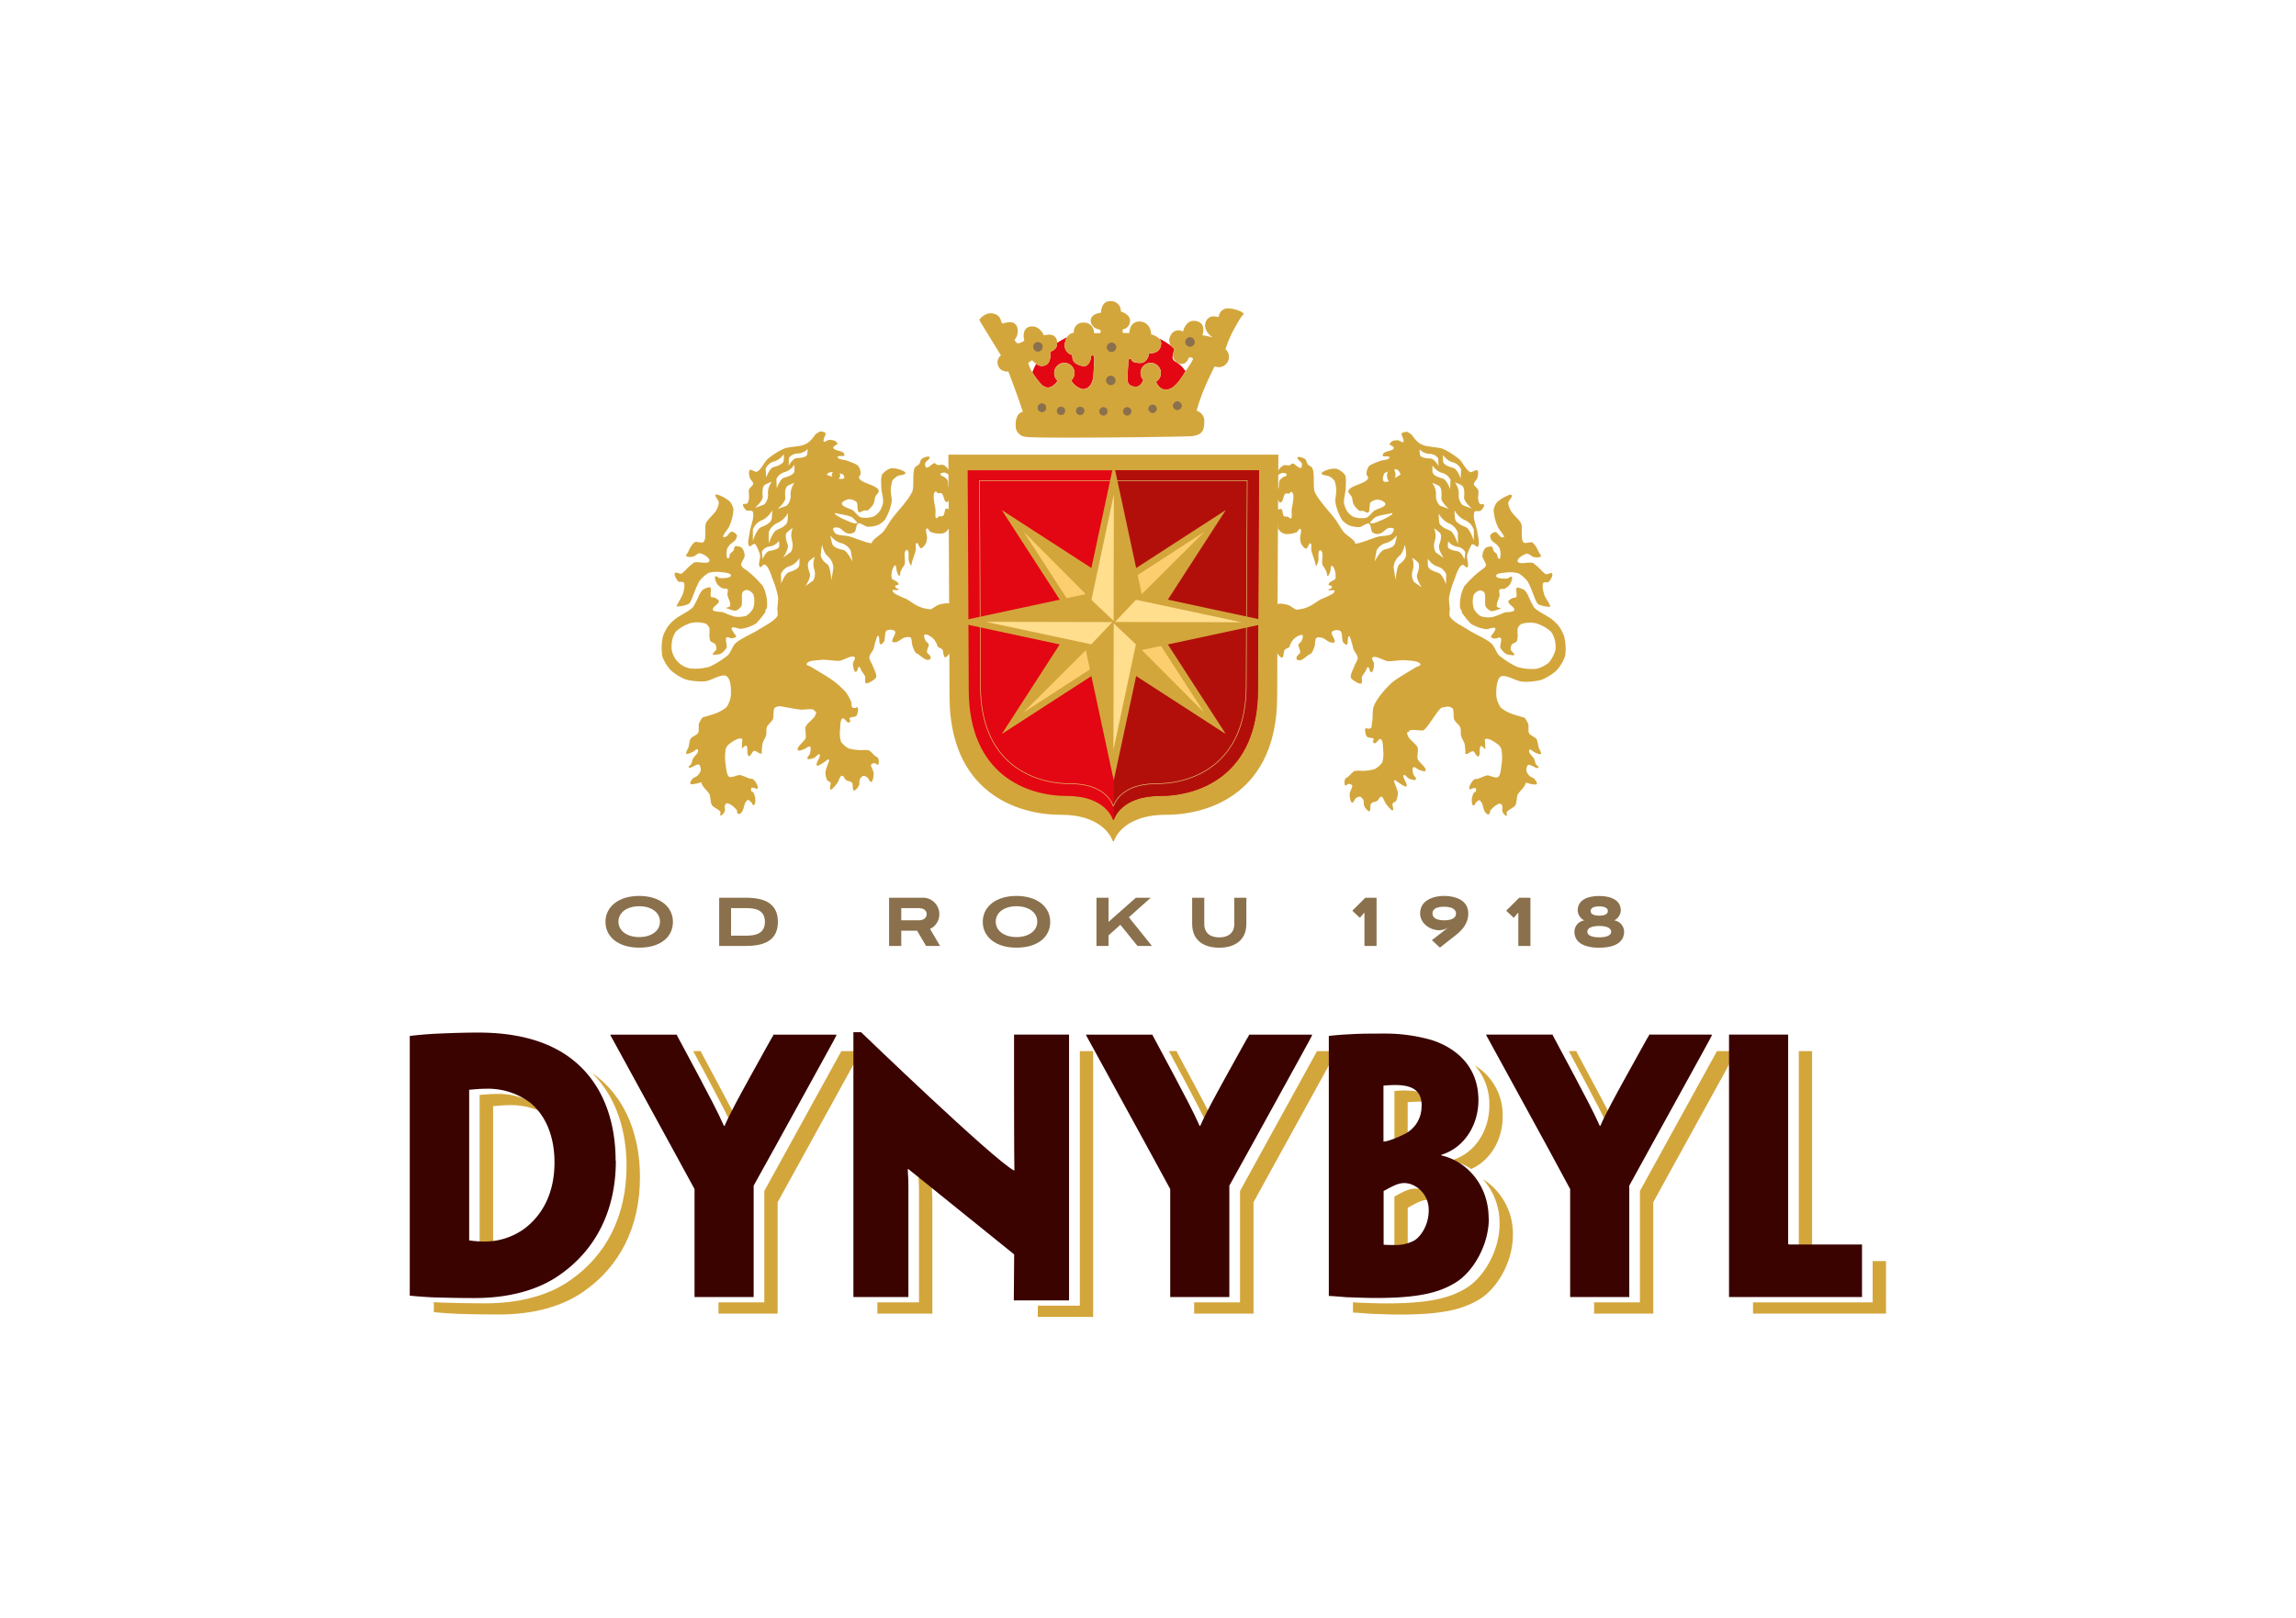 <svg id="Vrstva_1" data-name="Vrstva 1" xmlns="http://www.w3.org/2000/svg" viewBox="0 0 595.28 419.53"><defs><style>.cls-1,.cls-4{fill:#d3a63c;}.cls-2{fill:#3a0300;}.cls-3{fill:#8a704c;}.cls-11,.cls-4,.cls-5,.cls-6,.cls-9{fill-rule:evenodd;}.cls-5,.cls-8{fill:#e30613;}.cls-6{fill:#b20f0b;}.cls-10,.cls-7{fill:none;stroke-miterlimit:10;}.cls-7{stroke:#e5c270;stroke-width:0.16px;}.cls-9{fill:#fdce6e;}.cls-10{stroke:#8a704c;stroke-width:0.17px;}.cls-11{fill:#ffde8e;}</style></defs><title>loga</title><path class="cls-1" d="M124.56,323a25.86,25.86,0,0,0,3.29.23v-36.4c1.08-.08,2.65-.26,4.23-.26a18.81,18.81,0,0,1,10,2.61,15.3,15.3,0,0,0-1.74-1.77,18.15,18.15,0,0,0-11.76-3.74c-1.58,0-3.16.17-4.23.25v38.91c0,.17.09.17.16.17"/><path class="cls-1" d="M153.56,278.28c6.61,6.59,8.88,15.68,8.88,24v.08c0,13-5.3,23.21-14.67,29.67-5.71,4-13.35,5.93-22,5.93-4.15,0-8.13-.1-10.78-.18-.74,0-1.62-.09-2.51-.14v2.61c1.73.18,4.22.36,6,.43,2.66.09,6.63.18,10.77.18,8.63,0,16.25-1.91,22-5.92,9.37-6.46,14.67-16.66,14.67-29.67v-.09c0-9.63-3-20.3-12.33-26.91"/><path class="cls-1" d="M179.73,272.56c1,1.82,2.37,4.42,4.09,7.65,2.49,4.72,5.06,9.52,6.64,13.09h.16c.28-.62.61-1.3.93-2-1.31-2.59-2.79-5.4-4.28-8.2-3.05-5.76-5.13-9.6-5.55-10.38v-.18Z"/><path class="cls-1" d="M218.13,272.56c-1.74,3.19-5.58,10.15-14.25,25.88l-5.72,10.39v28.88H186.28v2.91h15.34V311.73l5.72-10.38c13.25-24.07,15.25-27.65,15.66-28.53v-.26Z"/><path class="cls-1" d="M265.7,326.77v-.12l-27.43-22.12h-.15c.15,3.59.15,2.65.15,4.83v28.35h-10.8v2.91h14.26V312.26c0-2.18,0-1.24-.16-4.82h.16Z"/><polygon class="cls-1" points="279.97 272.56 279.97 298.44 279.97 338.57 269.08 338.57 269.06 341.48 283.42 341.48 283.42 301.35 283.42 272.74 283.42 272.56 279.97 272.56"/><path class="cls-1" d="M303.06,272.56l4.1,7.65c2.48,4.72,5.06,9.52,6.62,13.09H314c.27-.62.61-1.3.93-2-1.31-2.59-2.79-5.4-4.28-8.2-3.06-5.76-5.13-9.6-5.55-10.38v-.18Z"/><path class="cls-1" d="M341.46,272.56c-1.74,3.19-5.58,10.15-14.25,25.88l-5.71,10.39v28.88H309.61v2.91H325V311.73l5.71-10.38c13.26-24.07,15.25-27.65,15.67-28.53v-.26Z"/><path class="cls-1" d="M386.14,286.7c0,6.09-3.4,12.2-9.61,14.12V301a14.42,14.42,0,0,1,4.91,2.13c5.27-2.38,8.15-7.94,8.15-13.53a15,15,0,0,0-7.21-13.33,15.1,15.1,0,0,1,3.76,10.43"/><path class="cls-1" d="M364.43,282.75c-.75,0-2.16.08-2.9.16v14.46a11.09,11.09,0,0,0,3.44-1V285.82c.75-.09,2.16-.16,2.91-.16A13.66,13.66,0,0,1,371,286c-.84-2.47-3.24-3.23-6.61-3.23"/><path class="cls-1" d="M384.42,305.72a16.94,16.94,0,0,1,4.37,11.59v.09c0,6.81-4,13.67-8.44,16.47s-10,4.1-20.89,4.1c-2.58,0-4.23-.09-7-.18-.38,0-1-.05-1.68-.11v2.67c2.24.09,4.22.34,5.13.34,2.74.09,4.4.18,7,.18,10.94,0,16.41-1.3,20.88-4.1s8.45-9.66,8.45-16.47v-.08a16.63,16.63,0,0,0-7.82-14.5"/><path class="cls-1" d="M364.51,324.27l.47,0V313.18c2.77-1.52,4.38-2.52,6.79-1.86.15,0,.28.1.42.15a6.65,6.65,0,0,0-3.87-3.05c-2.4-.66-4,.34-6.8,1.86V324c0,.08,0,.17.09.17a28.62,28.62,0,0,0,2.9.09"/><path class="cls-1" d="M406.75,272.56c1,1.82,2.37,4.42,4.09,7.65,2.48,4.72,5.06,9.52,6.63,13.09h.16c.28-.62.62-1.3.94-2-1.32-2.59-2.8-5.4-4.28-8.2-3.06-5.76-5.14-9.6-5.55-10.38v-.18Z"/><path class="cls-1" d="M445.15,272.56c-1.74,3.19-5.58,10.15-14.25,25.88l-5.72,10.39v28.88H413.3v2.91h15.34V311.73l5.71-10.38c13.27-24.07,15.25-27.65,15.66-28.53v-.26Z"/><path class="cls-1" d="M466.37,298.45v25.21c0,.35,0,.43.33.43h3.12V272.56h-3.45Z"/><polygon class="cls-1" points="488.63 327 486.16 327 485.52 327 485.52 337.71 469.77 337.71 454.5 337.71 454.5 340.17 454.5 340.62 473.22 340.62 488.98 340.62 488.98 327 488.63 327"/><path class="cls-2" d="M159.67,301c0,13-5.3,23.2-14.66,29.66-5.72,4-13.35,5.93-22,5.93-4.14,0-8.12-.1-10.77-.18-1.74-.08-4.23-.26-6-.44V268.62c1.66-.17,3.73-.44,7.54-.61,4-.17,7.13-.26,10.2-.26,9.86,0,17.07,2.1,22.46,5.58,10,6.55,13.17,17.63,13.17,27.57Zm-15.91.34c0-6.19-2-11.78-6.13-15.27a18.16,18.16,0,0,0-11.77-3.75c-1.57,0-3.15.18-4.22.26V321.5c0,.16.08.16.16.16a27.12,27.12,0,0,0,3.81.27,17.43,17.43,0,0,0,10.44-3.4c4.48-3.41,7.71-9,7.71-17.1Z"/><path class="cls-2" d="M195.4,307.44v28.89H180.07v-28l-6.14-11.26c-13.09-24-15.16-27.65-15.66-28.61v-.17h17.24v.17c.41.78,2.49,4.62,5.56,10.38,2.48,4.71,5.05,9.52,6.62,13.09h.17c1.57-3.57,4-7.94,6.63-12.73,3.4-6.12,5.64-10.21,6-10.74v-.17h16.33v.25c-.42.88-2.41,4.46-15.67,28.53Z"/><path class="cls-2" d="M277.21,337.2H262.85l.09-11.93-27.42-22.12h-.17c.17,3.58.17,2.65.17,4.82v28.36H221.26V267.66h2s34.11,32.88,39.62,35.85H263c-.09-4.45-.09-23.58-.09-23.58V268.27h14.26V337.2Z"/><path class="cls-2" d="M318.73,307.44v28.89H303.4v-28l-6.13-11.26c-13.1-24-15.18-27.65-15.67-28.61v-.17h17.24v.17c.41.78,2.49,4.62,5.55,10.38,2.49,4.71,5.06,9.52,6.63,13.09h.17c1.57-3.57,4-7.94,6.63-12.73,3.4-6.12,5.63-10.21,6-10.74v-.17h16.32v.25c-.41.88-2.4,4.46-15.66,28.53Z"/><path class="cls-2" d="M386,316c0,6.8-4,13.67-8.45,16.47s-9.95,4.1-20.89,4.1c-2.57,0-4.23-.1-7-.18-.91,0-2.9-.26-5.14-.34V268.63c1.41-.18,3.48-.36,5.64-.45,2.4-.17,6.13-.17,9.2-.17a43.57,43.57,0,0,1,11.77,1.66c3.89,1.22,12.18,5.06,12.18,15.64,0,6.1-3.4,12.22-9.61,14.13v.17c6.37,1.4,12.26,7.5,12.26,16.32Zm-17.4-29.22c0-4.28-2.74-5.43-7-5.43-.75,0-2.16.08-2.91.17V296c.92.08,3.74-1.06,5.37-1.89a7.92,7.92,0,0,0,4.5-7.21Zm1.82,27a7,7,0,0,0-4.89-6.8c-2.41-.66-4,.35-6.8,1.86v13.74c0,.08,0,.18.09.18.75.07,1.9.07,2.9.07a10.1,10.1,0,0,0,4.64-1c2-.95,4.06-4.26,4.06-7.92Z"/><path class="cls-2" d="M422.42,307.44v28.89H407.09v-28L401,297.06c-13.09-24-15.16-27.65-15.66-28.61v-.17h17.24v.17c.41.78,2.48,4.62,5.54,10.38,2.49,4.71,5.06,9.52,6.64,13.09h.16c1.58-3.57,4-7.94,6.63-12.73,3.4-6.12,5.64-10.21,6-10.74v-.17H443.8v.25c-.41.88-2.4,4.46-15.67,28.53Z"/><path class="cls-2" d="M448.28,297.06V268.27h15.33v54c0,.35,0,.43.33.43h18.82v13.62H448.28V297.06Z"/><path class="cls-3" d="M165.71,245.73c-5.4,0-8.73-2.8-8.73-6.69s3.36-6.72,8.73-6.72,8.76,2.82,8.76,6.72-3.18,6.69-8.76,6.69m0-10.74c-3.14,0-5.37,1.61-5.37,4s2.26,4,5.37,4,5.4-1.57,5.4-4-2.26-4-5.4-4"/><path class="cls-3" d="M186.46,245.28V232.79h7c4.59,0,8.22,1.36,8.22,6.25s-3.63,6.24-8.22,6.24Zm7-2.66c2,0,4.86-.29,4.86-3.58s-2.84-3.56-4.86-3.56h-3.92v7.14Z"/><path class="cls-3" d="M240.09,245.28l-2.32-3.95h-4.1v3.95h-3.16V232.79h8.4a4.27,4.27,0,0,1,4.63,4.25,4.2,4.2,0,0,1-2.41,3.83l2.59,4.41Zm-6.42-9.8v3.16h4.43c1.8,0,2.15-1,2.15-1.6s-.35-1.56-2.15-1.56Z"/><path class="cls-3" d="M263.53,245.73c-5.4,0-8.73-2.8-8.73-6.69s3.36-6.72,8.73-6.72,8.76,2.82,8.76,6.72-3.18,6.69-8.76,6.69m0-10.74c-3.13,0-5.37,1.61-5.37,4s2.26,4,5.37,4,5.4-1.57,5.4-4-2.26-4-5.4-4"/><polygon class="cls-3" points="292.68 237.85 298.66 245.29 294.92 245.29 290.48 239.8 287.41 242.54 287.41 245.29 284.28 245.29 284.28 232.79 287.41 232.79 287.41 239.04 294.49 232.79 298.34 232.79 292.68 237.85"/><path class="cls-3" d="M320,232.79h3.14v6.77c0,4.28-3.05,6.18-7.05,6.18s-7-1.9-7-6.18v-6.77h3.14v6.77c0,2.65,1.9,3.51,3.88,3.51s3.91-.86,3.91-3.51Z"/><polygon class="cls-3" points="353.76 245.28 353.76 236.62 352.57 237.99 350.62 236.15 353.98 232.79 356.9 232.79 356.9 245.28 353.76 245.28"/><path class="cls-3" d="M375.52,240.47a4.39,4.39,0,0,1-2.39.74c-2.33,0-4.93-1.75-4.93-4.35,0-3.66,3.87-4.54,6.2-4.54,2.17,0,6.27.67,6.27,4.57,0,2.57-1.63,4.34-3.24,5.6l-4.1,3.22-2.09-1.92Zm-1.1-1.83c1.1,0,3.07-.22,3.07-1.75s-2-1.77-3.09-1.77-3,.2-3,1.74,1.92,1.78,3,1.78"/><polygon class="cls-3" points="393.65 245.28 393.65 236.62 392.46 237.99 390.51 236.15 393.88 232.79 396.79 232.79 396.79 245.28 393.65 245.28"/><path class="cls-3" d="M421.08,241.52c0,3.23-3.07,4.22-6.45,4.22s-6.43-1-6.43-4.22a3,3,0,0,1,2.57-2.86,3,3,0,0,1-1.72-2.55c0-2.81,2.64-3.77,5.58-3.77s5.59,1,5.59,3.77a3,3,0,0,1-1.72,2.55,3,3,0,0,1,2.58,2.86m-6.45-1.41c-1.93,0-3.08.54-3.08,1.48s1.15,1.46,3.08,1.46,3.09-.51,3.09-1.46-1.17-1.48-3.09-1.48m0-5.08c-1.17,0-2.22.29-2.22,1.19s1,1.21,2.22,1.21,2.23-.32,2.23-1.21-1.09-1.19-2.23-1.19"/><path class="cls-4" d="M331.44,117.89s-.31,53.24-.31,62.65c0,24.78-17.27,30.74-28.87,30.74s-13.49,6.9-13.49,6.9h-.24s-1.88-6.9-13.49-6.9-28.86-6-28.86-30.74c0-9.41-.3-62.65-.3-62.65Z"/><path class="cls-5" d="M326.43,121.94s-.28,48.37-.28,56.82c0,22.28-15.23,27.64-25.48,27.64s-11.91,6.21-11.91,6.21h-.21s-1.66-6.21-11.91-6.21-25.48-5.36-25.48-27.64c0-8.45-.28-56.82-.28-56.82Z"/><path class="cls-6" d="M326.43,121.94s-.28,48.37-.28,56.82c0,22.28-15.23,27.64-25.48,27.64s-11.91,6.21-11.91,6.21l.2-90.67Z"/><path class="cls-7" d="M323.36,124.61s-.26,45.46-.26,53.23c0,20.46-14,25.39-23.41,25.39s-10.94,5.69-10.94,5.69h-.19s-1.53-5.69-10.95-5.69-23.41-4.93-23.41-25.39c0-7.77-.25-53.23-.25-53.23Z"/><path class="cls-8" d="M301,89.52v.07c-.49,2.34-3.08,2-3.08,2s-.25,2.6-2.43,2.54-2.08-.82-2.08-.82c-.41-.52-.83-.35-.87.65s-.24,3.11-.19,4.53,1.12,1.82,2.31,1.76c1,0,1.62-1.35,1.77-1.71a2.6,2.6,0,0,1-.72-1.8,2.64,2.64,0,1,1,4,2.26c.27.62,1.22,2.35,3,2,2.2-.36,3.79-3.41,4.67-4.73a8,8,0,0,0-2.49-2.42c-1.35-.64-.8-1.73-.61-2.6a4.36,4.36,0,0,1,.23-.8,3.16,3.16,0,0,1-.77-.68,21.1,21.1,0,0,0-3.21-2,1.87,1.87,0,0,1,.48,1.71"/><path class="cls-8" d="M273.92,89.92a2.34,2.34,0,0,1-1.66,1.24s.43,2.63-1,3.42a2.2,2.2,0,0,1-2.6-.25,13.8,13.8,0,0,0-1,2.22,19,19,0,0,0,2.12,2.88c2.22,2.49,4.09-.17,4.43-.71a2.59,2.59,0,0,1-.89-2,2.63,2.63,0,1,1,4.41,1.94,5.08,5.08,0,0,0,2.7,2.19c1.59.29,2.9-1.09,3.05-3.53s.27-4.12.21-4.72-.82-.6-.84-.09-.41,2.85-2.34,2.38-2.4-1.34-2.47-2.09l-.06-.77A2.51,2.51,0,0,1,276.11,89v0a3.75,3.75,0,0,1,.57-1.56,22.76,22.76,0,0,0-2.62,1.47,2.34,2.34,0,0,1-.14,1"/><path class="cls-1" d="M318.75,80a2.33,2.33,0,0,0-2.76,2.2l-.84-.11A2.16,2.16,0,0,0,312.49,84c-.39,2,1.93,3.5,1.93,3.5l-.75-.2c-.76-.18-1.93-.37-1.93-.37s1.18-3.09-1.58-3.67S306.72,86,306.72,86A2.21,2.21,0,0,0,303.5,87a2.38,2.38,0,0,0,.22,2.8,3.16,3.16,0,0,0,.77.68,4.36,4.36,0,0,0-.23.8,2.33,2.33,0,0,0,1.14,2.84,1.86,1.86,0,0,0,1.88,0,1.88,1.88,0,0,0,.26-.22,3.57,3.57,0,0,0,.67-1.09c.18-.33,1.27,0,1.09.36a16,16,0,0,1-1.12,1.87c-.06.09-.11.18-.18.27s-.18.29-.29.43c-.87,1.32-2.82,4.89-5,5.25-1.82.3-2.76-1.43-3-2a2.63,2.63,0,1,0-4-2.26,2.58,2.58,0,0,0,.72,1.8c-.15.36-.77,1.66-1.77,1.71-1.19.06-2.27-.32-2.31-1.75s.17-3.53.2-4.54.45-1.16.86-.65c0,0-.11.75,2.08.82s2.43-2.55,2.43-2.55,2.59.33,3.08-2v-.06a1.87,1.87,0,0,0-.48-1.71,4.16,4.16,0,0,0-2.06-1.07s.08-2.94-2.69-3.35a2.47,2.47,0,0,0-2.81,2,5.38,5.38,0,0,0-.21,1l-1.68-.06,0-.91a2.56,2.56,0,0,0,.65-.18,2.19,2.19,0,0,0,1.24-1.8c.3-1.92-2.37-2.66-2.37-2.66a2.52,2.52,0,0,0-2.54-2.68c-2.68-.16-2.59,3-2.59,3s-2.7.17-2.67,2.11a2.37,2.37,0,0,0,1.68,2.09,5.63,5.63,0,0,0,.86.25l0,.85-1.68,0a2.92,2.92,0,0,0-.17-1A2.47,2.47,0,0,0,281,83.66a2.37,2.37,0,0,0-2.59,2.62,2.52,2.52,0,0,0-1.77,1.14A4,4,0,0,0,276.1,89v0A2.53,2.53,0,0,0,278,92.08l.07.76c.06.75.54,1.61,2.46,2.08s2.32-1.87,2.34-2.38.77-.48.83.1-.06,2.28-.2,4.72-1.46,3.82-3.05,3.53a5.19,5.19,0,0,1-2.71-2.19,2.63,2.63,0,1,0-4.4-1.94,2.55,2.55,0,0,0,.9,2c-.35.54-2.22,3.2-4.44.7a18.46,18.46,0,0,1-2.12-2.87c-.06-.12-.13-.22-.19-.32a8.07,8.07,0,0,1-.9-2.2l1-.64.57.54c.1.07.21.18.35.29l.15.11a2.25,2.25,0,0,0,2.6.26c1.45-.79,1-3.43,1-3.43a2.35,2.35,0,0,0,1.67-1.24,2.47,2.47,0,0,0,.14-1,3.65,3.65,0,0,0,0-.55c-.53-2.45-3.41-1.43-3.41-1.43s-1.11-2.73-3.56-2.29-1.53,3.66-1.53,3.66a5.16,5.16,0,0,1-1.36.64c-.77.23-1.16-.88-1.16-.88a3.4,3.4,0,0,0,.67-3.26c-.62-1.86-2.74-1.25-3.59-1S260,82,257.72,81.35s-3.83,1.58-3.83,1.58.79,1.38,1.85,3.08l3.78,6.16a2.21,2.21,0,0,0-.74,2.59c.54,1.78,2.65,1.58,2.65,1.58s.7,1.79,1.82,4.84,1.94,5.61,1.94,5.61-1.94.12-1.86,3.58a2.82,2.82,0,0,0,2.71,2.91c3,.47,41.09,0,42.89-.18,3.05-.33,3.24-1.68,3.31-3.86a2.78,2.78,0,0,0-2-2.74,49.82,49.82,0,0,1,2-5.76c1.26-3,2.68-5.74,2.68-5.74a2.67,2.67,0,0,0,2.81-4.46,32.89,32.89,0,0,1,1.44-3.67c.8-1.65,2.66-5,3.18-5.29s-1-1.29-3.57-1.61"/><path class="cls-4" d="M405.55,165.1a10.75,10.75,0,0,0-1.33-2.67,13.16,13.16,0,0,0-1.79-1.79c-1.08-.89-3.74-2.06-4.67-3.11a22.32,22.32,0,0,1-1.57-3.13,6.64,6.64,0,0,0-.89-1.34,4.51,4.51,0,0,0-1.56-.66c-.11,0-.37-.08-.44,0-.46.41.17,2-.23,2.45-.15.18-.68.12-.89.22s-1.06.54-1.12.9c-.09.67,1.8,1.59,1.56,2.22s-2,.46-2.67.67A22.32,22.32,0,0,1,387,160a7,7,0,0,1-3.12-.22,5.14,5.14,0,0,1-1.78-2,6.12,6.12,0,0,1,0-3.57,2.81,2.81,0,0,1,1.55-1.12,1.71,1.71,0,0,1,1.13.45c.59.76,0,3,.44,3.78a2.9,2.9,0,0,0,1.34,1.12c.68.16,2-.5,2.68-.66-.28-.12-.95-.21-1.11-.46s0-.66,0-.88c.08-.52.59-1.48.66-2,.07-.38-.25-1.26,0-1.56s1-.07,1.34-.23a4,4,0,0,0,1.34-1.1c.26-.44.83-1.68.44-2-.23-.18-.81.44-1.11.46-.75.05-2.87.06-2.9-.68s2-.79,2.68-.88a8,8,0,0,1,3.12.22,8.13,8.13,0,0,1,2.45,2.23,25.48,25.48,0,0,1,1.34,3.12c.31.68.75,2.2,1.34,2.67a7.33,7.33,0,0,0,2.89.66c.06,0,.2.06.22,0s-.15-.5-.22-.66c-.28-.64-1.13-1.78-1.33-2.45s-.71-2.51-.23-3.12c.22-.27,1.08,0,1.34-.22.47-.39,1.27-1.76.89-2.23-.24-.31-1.18.33-1.56.22s-.84-.66-1.11-.89a14.53,14.53,0,0,0-2.23-2c-.92-.41-3.73.53-4-.43-.22-.77,1.66-1.92,2.45-2,.5,0,1.29.81,1.79.89s1.56.17,1.78-.23c.11-.21-.34-.66-.45-.87s-.46-1-.67-1.34a4.09,4.09,0,0,0-1.12-1.35c-.5-.22-1.81.38-2.22,0-.93-.8-.18-3.76-.66-4.9-.43-1-2.18-2.39-2.68-3.34a5.33,5.33,0,0,1-.68-2c0-.54,1.23-1.57.89-2s-1,.1-1.33.22a3.07,3.07,0,0,0-.45.2,9.74,9.74,0,0,0-2,1.35,4.74,4.74,0,0,0-.89,2,12.2,12.2,0,0,0,1.11,4.44c.23.57,1.07,1.48,1.34,2,.07.15.32.52.22.65s-.52,0-.67,0c-.48-.17-1-1.29-1.56-1.34a1.92,1.92,0,0,0-1.34.9,2.19,2.19,0,0,0,.45,1.34,12.43,12.43,0,0,0,1.11.9,4.35,4.35,0,0,1,.89,1.11,4.88,4.88,0,0,1,.23,1.79c0,.21,0,.78-.23.87s-.37-.12-.44-.21-.12-.68-.22-.89-.73-.64-.89-.9-.19-1-.45-1.11a2.28,2.28,0,0,0-1.79.45,3.52,3.52,0,0,0-.67,2c0,.66,1.05,1.83.89,2.45s-1.51,1.35-2,1.8a27.93,27.93,0,0,0-3.57,3.56,10,10,0,0,0-.89,2.45,10.3,10.3,0,0,0-.22,3.13c0,.24.38.63.44.88s0,.35,0,.45.17.16.23.22a21.5,21.5,0,0,0,2.22,2.68,11.06,11.06,0,0,0,3.79,1.33c.62.08,2.09-.7,2.46-.22.18.23-.31.84-.44,1.12s-.78.81-.68,1.11.83.43,1.12.44,1.08-.43,1.34-.21c.51.43-.26,2,0,2.67a4.32,4.32,0,0,0,1.56,1.56,4.21,4.21,0,0,0,1.12.23c.21,0,.73.15.88,0s0-.18,0-.23c-.12-.33-.8-.77-.88-1.11a2.22,2.22,0,0,1,.21-1.34c.22-.35,1.13-.55,1.35-.89a5.3,5.3,0,0,0,.22-1.79,6.78,6.78,0,0,1,0-1.56,2.56,2.56,0,0,1,.9-1.11,7.53,7.53,0,0,1,3.78-.22,10.4,10.4,0,0,1,4,2.24,6.21,6.21,0,0,1,.9,2,7.61,7.61,0,0,1,.21,2.68,8.62,8.62,0,0,1-1.78,3.35,8.39,8.39,0,0,1-3.12,1.55,13.52,13.52,0,0,1-4.9-.45,19.32,19.32,0,0,1-3.79-2.23,8,8,0,0,1-1.12-.88c-.57-.65-1.18-2.31-1.78-2.9-1.25-1.22-4.57-2.61-6-3.56-1.26-.85-4.22-2.22-4.89-3.58-.23-.45,0-1.5,0-2a22.2,22.2,0,0,1-.23-2.68,22.44,22.44,0,0,1,1.34-4.68c.44-1.07,1.11-3.72,2.23-4,.31-.08.83.83,1.11.68.69-.38-.15-2.36,0-3.11a10.82,10.82,0,0,1,.9-2.24c.09-.18.25-.6.44-.66s.5.14.66.21.5.55.68.45c.83-.45.11-2.85,0-3.8s-.87-3-.9-4c0-.34,0-1.1.22-1.34s1.24,0,1.56-.22a3.09,3.09,0,0,0,.9-1.34.33.33,0,0,0,0-.22c-.18-.22-.9,0-1.13-.22a2.46,2.46,0,0,1-.43-1.12c-.11-.6.19-1.86,0-2.44s-1.1-1.09-1.12-1.57.78-1.13.9-1.55.39-1.72,0-2-1.35.58-1.78.45c-1.07-.33-2.07-2.63-2.91-3.35a19.6,19.6,0,0,0-4.23-2.67c-1.16-.45-3.73-.49-4.91-.9a6.22,6.22,0,0,1-1.34-.67,8.32,8.32,0,0,1-1.11-1.11c-.24-.27-.63-.87-.89-1.12s-.84-.5-1.12-.66c-.33.11-1.17.13-1.33.45s.38,1.16.44,1.57c0,.15.13.56,0,.66-.28.2-1-.41-1.34-.45a3.43,3.43,0,0,0-1.56.23c-.24.14-.73.61-.67.89,0,.12.35.14.45.21s.7.46.66.67c-.11.74-2.17.77-2.66,1.35-.13.14-.32.51-.23.67.21.32,1.21,0,1.56.22.07,0,.24.14.22.21-.14.65-1.85.67-2.45.9-.28.11-.84.32-1.11.44a6.4,6.4,0,0,0-1.79.9,3.87,3.87,0,0,0-.66,2c0,.32.53.84.44,1.14-.46,1.45-4.77,1.85-5.13,3.33-.11.44.72,1.15.89,1.55s.23,1.38.45,1.8a4.74,4.74,0,0,0,1.57,1.78c.19.09.67,0,.88,0,.36.06,1,.6,1.34.44.6-.33.2-2.17.67-2.67a3.18,3.18,0,0,1,2-.67c.53.06,1.8.58,1.8,1.12,0,.84-2.24,1.27-2.92,1.78-.53.4-1.36,1.57-2,1.78a6.37,6.37,0,0,1-3.35-.22,4.89,4.89,0,0,1-1.56-1.34,6.67,6.67,0,0,1-.9-2.23c-.12-1,.44-2.85.45-3.79s.22-2.79-.21-3.56a4.83,4.83,0,0,0-2.24-1.57,5.51,5.51,0,0,0-2,.22c-.47.14-1.52.48-1.78.91a.23.23,0,0,0,0,.2c.31.44,1.55.42,2,.68a4.77,4.77,0,0,1,1.33,1.11,8.06,8.06,0,0,1,.45,2.68c0,.73-.32,2.19-.22,2.9a13.24,13.24,0,0,0,1.78,4.68,5.77,5.77,0,0,0,1.79,1.33,7.15,7.15,0,0,0,2.68.44c.64-.06,1.85-1.15,2.44-.88s.47,1.81.89,2.22a2.45,2.45,0,0,0,1.12.46,3.23,3.23,0,0,0,1.11-.22c.56-.24,1.42-1.22,2-1.34.33-.07,1.19-.09,1.33.22s-.36,1.12-.66,1.34c-.67.51-2.52.45-3.35.67-1.42.36-4.12,1.55-5.57,1.78-.11,0-.36.08-.45,0s0-.18,0-.23c-.39-.89-2.26-1.92-2.9-2.68s-1.62-2.53-2.22-3.33c-.9-1.22-2.91-3.47-3.79-4.68a13,13,0,0,1-1.56-2.45c-.53-1.48.09-4.88-.67-6.25-.17-.31-.89-.61-1.12-.89s-.37-1.1-.66-1.34-1.72-.87-2-.45,1,1.09,1.1,1.57c.07.27,0,1-.21,1.11-.56.28-1.61-1.15-2.23-1.11-.2,0-.48.39-.68.45-.37.11-1.19-.13-1.55,0a3.39,3.39,0,0,0-1.12.88,2.9,2.9,0,0,0-.44.9c0,.17-.14.57,0,.67s.81-.42,1.11-.44a1.75,1.75,0,0,1,1.12.2.54.54,0,0,1,0,.45c-.14.22-.69.31-.89.45a3.63,3.63,0,0,0-.9.89c-.2.4-.08,1.37-.22,1.78s-.64.8-.67,1.13a3.92,3.92,0,0,0,.89,2.67.54.54,0,0,0,.45,0c.53-.33.58-1.9,1.11-2.24.2-.1.68.08.9,0s.49-.54.67-.43c1.07.58.06,3.68,0,4.9,0,.5.22,1.79-.23,2-.18.09-.48-.37-.67-.45s-.89,0-1.11-.21c-.36-.33-.22-1.62-.67-1.8s-1.15.36-1.34.67a4.1,4.1,0,0,0,0,2.68c.06.14.38.3.45.44s-.09.86,0,1.12a3.38,3.38,0,0,0,.89,1.1,2.91,2.91,0,0,0,1.11.46,6.83,6.83,0,0,0,2.9-.46c.28-.13.61-1,.89-.88.57.24-.05,1.83,0,2.45a5,5,0,0,0,.23,1.34c.21.41.87,1.36,1.33,1.34s.7-1.48,1.11-1.34.15,1.34.23,1.78c.2,1,1,2.81,1.12,3.78,0,.07-.06.22,0,.22.31.1.56-.79.67-1.09.25-.7-.21-2.57.44-2.91.11-.05.38.12.45.22.49.74-.06,2.72.22,3.56a5.28,5.28,0,0,0,.44.68,10.54,10.54,0,0,1,.68,1.34c.08.21,0,.85.22.88s.54-.81.67-1.1,0-1.47.44-1.58c.15,0,.37.33.45.46a4.78,4.78,0,0,1,.45,2.9c-.16.36-1.06.6-1.34.89-.15.14-.5.47-.45.67s.82.2.89.44-.26.58-.44.66-.18,0-.22,0-.25.16-.23.23c.13.37,1.41-.13,1.56.22s-.44.73-.67.9a24.42,24.42,0,0,1-2.89,1.33c-.76.41-2.13,1.45-2.9,1.8a9,9,0,0,1-3.35.88c-.57-.07-1.47-.92-2-1.11a8,8,0,0,0-2.46-.45,7.82,7.82,0,0,0-1.34.45,5.46,5.46,0,0,0-1.78.67c-.46.45-1.41,2-.89,2.44.32.25,1-.77,1.34-.89a.73.73,0,0,1,.44,0,2.1,2.1,0,0,1,.89,1.34c0,.27-.49.67-.66.89a8.3,8.3,0,0,0-1.12,1.34,3.16,3.16,0,0,0-.22,2,.54.54,0,0,0,.44.2c.4-.05.73-1,1.12-1.09a1.12,1.12,0,0,1,.89.42c.12.27-.2.85-.23,1.13a20.88,20.88,0,0,0,.23,2.22,7.34,7.34,0,0,0,.22,1.56,4.08,4.08,0,0,0,.9,1.13c.09.06.33.26.44.21.49-.2.36-1.58.67-2s1.15-.55,1.33-.9c0,0,0-.17,0-.22a5.17,5.17,0,0,1,.9-1.56,4.71,4.71,0,0,1,1.56-1.1c.21-.07.75-.18.89,0s-.09,1-.23,1.33-.8.76-.88,1.11.56,1.5.44,2c-.08.34-.77.78-.89,1.13a1.06,1.06,0,0,0,0,.66,1.32,1.32,0,0,0,.89.23c.73-.13,1.82-1.21,2.46-1.57.11-.06.36-.13.44-.23a6.59,6.59,0,0,0,.9-2c.15-.49,0-1.67.44-2s1.18-.09,1.56,0c.56.15,1.45,1,2,1.12.28.06.94.22,1.11,0,.43-.56-1-2-.67-2.67.1-.24.66-.43.9-.45a2.07,2.07,0,0,1,1.33.21c.54.51.31,2.25.67,2.91a2.28,2.28,0,0,0,.22.22c.17.13.48.51.67.44.55-.2.11-2.08.68-2.24.07,0,.18.17.22.23a31.37,31.37,0,0,1,.89,3.13c.22.57,1.08,1.6,1.11,2.22s-.69,1.66-.89,2.24-1.07,2.15-.89,2.9c.07.3.63.71.89.88s1.38.92,1.79.67.05-1.37.22-1.78a10.48,10.48,0,0,1,.89-1.35c.17-.26.35-1.12.67-1.11s.31.69.44.89.29.46.45.46.37-.49.45-.68a4.56,4.56,0,0,0,.21-1.56c0-.41-.72-1.27-.44-1.56.71-.75,3,.81,4,.9s3.52-.37,4.68-.22c1,.11,3.67.13,3.79,1.11.05.31-.83.49-1.11.66-1.52.93-4.62,2.71-6,3.79-.84.65-4.57,4.37-5.15,6.92-.16.68-.07,3-.3,3.72-.11.31,0,1.07-.22,1.33a1.39,1.39,0,0,1-.67.21h-.22c-.13,0-.35-.28-.45-.21-.46.32-.11,1.78.23,2.23s1.57.24,1.78.67c.07.15-.27.49-.22.66s.28.44.44.44c.48.05,1.11-1.27,1.56-1.1.69.26.61,2.16.68,2.89a8.34,8.34,0,0,1-.23,3.12,5.2,5.2,0,0,1-2,1.77,12.41,12.41,0,0,1-3.34.46,8.82,8.82,0,0,0-1.78,0c-.57.21-1.33,1.2-1.79,1.57-.15.12-.55.27-.68.45a2,2,0,0,0-.21.88c0,.23,0,.79.21.88s.66-.42.9-.42a1.38,1.38,0,0,1,.89.42.36.36,0,0,1,0,.23c-.08.52-.65,1.48-.67,2s.11,2.12.67,2.23c.35.07.61-.91.9-1.11a1.86,1.86,0,0,1,1.11-.45c.31.06.76.61.89.88s.06,1.21.22,1.56a3.42,3.42,0,0,0,1.12,1.34.26.26,0,0,0,.23,0c.39-.33.11-1.61.44-2s1.2-.42,1.55-.67.73-1.16,1.13-1.11.8,1.36,1.11,1.78a10,10,0,0,0,1.34,1.56c.09.07.35.29.44.23.38-.23-.2-1.38,0-1.79.13-.25.75-.42.89-.67a5.13,5.13,0,0,0,.46-2.23,16.25,16.25,0,0,0-.68-2c-.08-.28-.45-1-.23-1.12s.68.32.91.45a11,11,0,0,0,1.78,1.11c.1,0,.37.09.45,0,.46-.58-1.29-2.47-.67-2.91.32-.22.95.78,1.33.92s1.52.57,1.78.21-.58-1-.66-1.34-.38-1.53,0-1.79,1.15.57,1.56.67,1.34.56,1.56.23c.5-.78-1.75-2.23-2-3.11-.21-.7.25-2.23,0-2.91-.33-.89-2.05-2-2.45-2.89-.13-.26-.4-.9-.23-1.11.05-.06.18,0,.23,0s.29-.4.45-.46c.76-.31,2.51.08,3.35,0,1-.08,4-5.78,5-5.93a9.47,9.47,0,0,1,1.57-.24,2.34,2.34,0,0,1,1.12.44c.45.58.13,2.23.44,2.91s1.32,1.41,1.56,2,.08,1.68.22,2.23.74,1.49.89,2a13.58,13.58,0,0,1,.23,2.22c0,.11-.08.36,0,.44s.33,0,.44,0c.41-.08,1.13-.74,1.56-.66s.88,1.47,1.34,1.33c.66-.18.12-2.25.66-2.68a.59.59,0,0,1,.23,0c.26.09.65.8.89.68s0-.33,0-.44v-1.13c0-.22-.19-.76,0-.88.81-.53,2.84.92,3.57,1.56a3,3,0,0,1,.67,1.12,13.08,13.08,0,0,1,0,4c-.12.81-.21,2.69-.89,3.12s-2.17-.51-2.89-.43a17.55,17.55,0,0,0-2.24.87c-.27.09-.9,0-1.12.23-.52.43-1.54,1.94-1.11,2.46.14.18.66-.2.89-.23s.55-.12.67,0a1,1,0,0,1,0,.9c-.06.09-.37.12-.45.21a4.27,4.27,0,0,0-.44,3.13.54.54,0,0,0,.44.22c.19,0,.31-.53.45-.67s.61-.68.9-.67.54.47.66.67c.28.45.43,1.55.67,2a2.36,2.36,0,0,0,.68.9.89.89,0,0,0,.66,0c.18-.14.1-.7.22-.9a5.94,5.94,0,0,1,1.79-1.55,1.39,1.39,0,0,1,.89-.23,1.23,1.23,0,0,1,.44.68c.1.31-.13,1,0,1.33s.75,1.27,1.12,1.11c.2-.08-.09-.68,0-.88s.32-.35.44-.46c.42-.37,1.48-.87,1.79-1.33.4-.62.34-2.23.67-2.9a12.62,12.62,0,0,1,1.11-1.33,6.57,6.57,0,0,0,.89-1.33c0-.07,0-.2,0-.23.26-.22,1,.19,1.34.23s1.34.31,1.56,0-.41-1.08-.66-1.36-.89-.44-1.13-.67a3.22,3.22,0,0,1-.89-1.33c-.06-.39.09-1.35.45-1.56.6-.34,2.3,1.24,2.68.67.15-.23-.54-.64-.67-.88s-.3-1-.44-1.35c-.27-.53-1.3-1.41-1.35-2,0-.13.11-.41.22-.44.32-.11.82.53,1.13.66s1.42.73,1.78.44c0,0,0-.17,0-.22-.09-.42-.55-1.16-.67-1.55a10.7,10.7,0,0,0-.45-2c-.34-.54-1.7-1-2-1.57s0-1.87-.22-2.46a12.11,12.11,0,0,0-.89-1.55c-.88-.27-2.71-.74-3.56-1.11a9.13,9.13,0,0,1-2.68-1.55,6.65,6.65,0,0,1-1.12-2.92c-.1-1.29,0-4.42,1.12-5.11s4.14,1.23,5.57,1.33a16.85,16.85,0,0,0,4.91-.44,13.41,13.41,0,0,0,4-2.46,11.3,11.3,0,0,0,2.24-3.77,13.59,13.59,0,0,0-.23-4.92m-43.32-43.36c.54.2.88,1.24.88,1.24l-1.49.92a2.81,2.81,0,0,0,.17-.72,3,3,0,0,0-.36-1.48,1.35,1.35,0,0,1,.8,0m-3.64,1.85c.19-.87.34-1,1.2-1.35a3.33,3.33,0,0,0-.21.94,2.56,2.56,0,0,0,.49,1.58c-.81.3-1.81.35-1.48-1.17m2.37,9.64c0,.07-.16.17-.22.23a13.85,13.85,0,0,1-2.45,1.33c-.75.27-2.74,1.37-3.13.67,0-.07.17-.17.23-.22a8.4,8.4,0,0,1,1.11-1.12c1-.56,3.35-.83,4.46-1.12,0,.06,0,.17,0,.23m-2.13,9.3c-1,.21-2.45,3.05-2.45,3.05s.44-2.62.51-2.88a3.78,3.78,0,0,1,2.54-1.94,5.12,5.12,0,0,0,2.7-2,12.25,12.25,0,0,1-.47,2.13c-.33,1-1.78,1.39-2.83,1.6m4,3.77c-.76.59-1,4.09-1,4.09s-.49-2.91-.53-3.22a4.31,4.31,0,0,1,1.4-2.94c1.13-.83,1.51-3,1.51-3a17.67,17.67,0,0,1,.34,2.41c.05,1.19-1,2.11-1.75,2.69m19.3-9.05c0,.26,0,2.93,0,2.93s-1-3.09-2.1-3.52-2.59-1.11-2.77-2.18a12.36,12.36,0,0,1-.12-2.18,5.65,5.65,0,0,0,2.55,2.5,4.25,4.25,0,0,1,2.4,2.45m-6.4-5.3s-2.14-.77-2.36-.87a3.51,3.51,0,0,1-1-2.87,4.81,4.81,0,0,0-1-3,8.16,8.16,0,0,1,1.72.73c.79.47.75,2,.66,3.13s2,2.91,2,2.91m-3.89,5a9.27,9.27,0,0,1,1.48,1.16c.64.65.2,2.14-.17,3.2s1.19,3.32,1.19,3.32-1.88-1.3-2.06-1.45a3.48,3.48,0,0,1-.24-3,4.8,4.8,0,0,0-.2-3.19m1.34-1.68a11.74,11.74,0,0,1-.11-2.17,5.65,5.65,0,0,0,2.55,2.49,4.23,4.23,0,0,1,2.4,2.46c0,.26,0,2.92,0,2.92s-1-3.08-2.11-3.51-2.58-1.11-2.77-2.19m6.47-6.41c-.08,1.11,2,2.91,2,2.91s-2.16-.77-2.36-.87a3.53,3.53,0,0,1-1-2.88,4.73,4.73,0,0,0-1-3,8.82,8.82,0,0,1,1.72.73c.79.46.75,2,.66,3.13m-5.44-11a4.36,4.36,0,0,0,2.4,1.88,3.31,3.31,0,0,1,2.25,1.86c0,.22-.1,2.35-.1,2.35s-.85-2.43-1.91-2.72-2.5-.77-2.63-1.61a7.22,7.22,0,0,1,0-1.76m1.9,6.48c0,.22-.1,2.36-.1,2.36s-.86-2.44-1.92-2.73-2.49-.77-2.62-1.61a7.1,7.1,0,0,1,0-1.75,4.45,4.45,0,0,0,2.4,1.89,3.28,3.28,0,0,1,2.25,1.84m-9.53,26.36a3.51,3.51,0,0,1-.25-3,4.73,4.73,0,0,0-.19-3.18,7.75,7.75,0,0,1,1.47,1.14c.65.66.2,2.14-.17,3.19s1.2,3.34,1.2,3.34-1.89-1.31-2.06-1.45M368.2,118a5.17,5.17,0,0,1-.14-1.47,3.81,3.81,0,0,0,2.48,1.16,2.75,2.75,0,0,1,2.34,1.15c0,.17.08,2,.08,2s-1-1.88-2.08-1.94-2.49-.2-2.68-.88m6.69,33.45s-.9-2.62-2-2.95-2.52-.86-2.66-1.76a8.31,8.31,0,0,1,0-1.86,4.72,4.72,0,0,0,2.43,2,3.51,3.51,0,0,1,2.3,2c0,.23-.06,2.52-.06,2.52m.5-9.64a5.12,5.12,0,0,1,.07-1.41,3.66,3.66,0,0,0,2.29,1.41,2.68,2.68,0,0,1,2.14,1.4c0,.17-.22,1.9-.22,1.9s-.73-1.93-1.76-2.13-2.44-.48-2.52-1.17"/><path class="cls-4" d="M171.64,170a11,11,0,0,0,2.24,3.77,12.87,12.87,0,0,0,4,2.45,16.52,16.52,0,0,0,4.91.45c1.42-.1,4.35-2.1,5.57-1.34s1.22,3.83,1.12,5.12a6.77,6.77,0,0,1-1.12,2.92,9.34,9.34,0,0,1-2.67,1.55c-.86.37-2.68.84-3.57,1.12a11.36,11.36,0,0,0-.89,1.54c-.19.59.07,1.92-.23,2.46s-1.66,1-2,1.58a9.72,9.72,0,0,0-.44,2c-.13.39-.59,1.13-.68,1.55,0,.05,0,.19,0,.23.37.28,1.36-.28,1.78-.45s.8-.77,1.12-.66c.12,0,.23.32.22.44,0,.59-1.07,1.47-1.34,2-.15.31-.27,1-.44,1.34s-.82.65-.66.88c.37.57,2.07-1,2.67-.68.35.22.51,1.18.44,1.56a3.19,3.19,0,0,1-.89,1.34c-.23.24-.89.44-1.12.67s-.87,1-.66,1.36,1.16,0,1.55,0,1.09-.45,1.35-.23c0,0,0,.16,0,.23a5.84,5.84,0,0,0,.89,1.33,12.94,12.94,0,0,1,1.11,1.34c.33.66.27,2.26.67,2.89.3.46,1.37,1,1.79,1.33.11.11.38.31.44.46s-.21.79,0,.88c.37.16,1-.74,1.12-1.11s-.1-1,0-1.33.25-.61.44-.68.69.12.89.22a6,6,0,0,1,1.78,1.56c.12.2.05.76.23.9a.89.89,0,0,0,.66,0,2.47,2.47,0,0,0,.68-.9c.24-.46.39-1.56.67-2,.12-.19.43-.65.66-.67s.71.48.9.67.25.62.44.67a.55.55,0,0,0,.45-.23,4.2,4.2,0,0,0-.45-3.12c-.07-.09-.37-.12-.44-.21a1,1,0,0,1,0-.9c.12-.12.5,0,.67,0s.74.41.89.23c.43-.52-.59-2-1.12-2.46-.21-.18-.85-.13-1.11-.23a16.18,16.18,0,0,0-2.24-.87c-.72-.08-2.27.82-2.89.44s-.78-2.33-.89-3.14a13,13,0,0,1,0-4,3,3,0,0,1,.67-1.12c.73-.64,2.75-2.08,3.57-1.55.18.11,0,.65,0,.88v1.12c0,.11-.11.38,0,.43s.62-.58.89-.67a.54.54,0,0,1,.22,0c.54.43,0,2.5.67,2.69.46.13.87-1.25,1.34-1.34s1.14.59,1.56.67c.1,0,.37.08.44,0s0-.34,0-.45a13.94,13.94,0,0,1,.23-2.23c.14-.52.74-1.48.89-2s0-1.7.22-2.23,1.31-1.41,1.56-2,0-2.33.45-2.9a2.27,2.27,0,0,1,1.11-.44,8.5,8.5,0,0,1,1.57.23c1,.15,3,.57,4,.65.84.08,2.58-.31,3.35,0,.15.06.31.41.45.45s.18,0,.22,0c.18.23-.1.86-.22,1.13-.41.84-2.13,2-2.46,2.88-.24.69.21,2.21,0,2.91-.26.88-2.51,2.34-2,3.12.22.32,1.19-.11,1.57-.22s1.21-.91,1.56-.67.1,1.34,0,1.78-.88,1-.67,1.34,1.36-.07,1.78-.23,1-1.13,1.34-.9c.61.43-1.13,2.32-.67,2.9.08.09.35,0,.45,0a11.46,11.46,0,0,0,1.78-1.11c.22-.12.7-.59.9-.44s-.15.84-.23,1.12a14.23,14.23,0,0,0-.67,2,4.94,4.94,0,0,0,.45,2.22c.14.25.77.42.89.68s-.38,1.56,0,1.78c.11.06.35-.15.45-.22a11.13,11.13,0,0,0,1.34-1.56c.31-.43.59-1.73,1.11-1.8s.79.91,1.12,1.12,1.28.35,1.56.68,0,1.67.44,2a.24.24,0,0,0,.22,0,3.24,3.24,0,0,0,1.12-1.33c.16-.36.05-1.21.22-1.56s.58-.83.89-.9a2,2,0,0,1,1.11.46c.29.21.55,1.18.9,1.11.57-.1.68-1.64.68-2.23s-.59-1.48-.68-2a.45.45,0,0,1,0-.23,1.43,1.43,0,0,1,.89-.42c.24,0,.67.54.9.42s.22-.65.22-.88a2.09,2.09,0,0,0-.22-.89c-.12-.17-.52-.32-.67-.44-.47-.36-1.23-1.36-1.79-1.56a7.57,7.57,0,0,0-1.78,0,12.48,12.48,0,0,1-3.35-.46,5.36,5.36,0,0,1-2-1.78,7.93,7.93,0,0,1-.23-3.12c.07-.73,0-2.63.68-2.89.44-.16,1.07,1.15,1.55,1.11.16,0,.41-.29.44-.45s-.29-.51-.22-.66c.21-.43,1.5-.3,1.79-.66s.68-1.92.23-2.23c-.11-.08-.33.19-.45.21a1.77,1.77,0,0,1-.23,0,1.35,1.35,0,0,1-.66-.21c-.23-.26-.11-1-.23-1.34a11.92,11.92,0,0,0-1.33-2.46,22.53,22.53,0,0,0-3.12-2.9c-1.42-1.08-4.51-2.85-6-3.78-.29-.18-1.16-.36-1.12-.67.12-1,2.8-1,3.79-1.12,1.16-.15,3.51.33,4.68.23s3.3-1.65,4-.91c.28.3-.41,1.16-.44,1.57a4.83,4.83,0,0,0,.22,1.56c.08.19.24.66.45.67s.36-.32.45-.45.19-.87.44-.88.5.84.67,1.11a12.33,12.33,0,0,1,.89,1.33c.17.43-.16,1.55.22,1.79s1.38-.41,1.78-.67.82-.58.9-.89c.18-.74-.64-2.18-.9-2.89s-.91-1.64-.89-2.25.89-1.63,1.13-2.21a25,25,0,0,1,.88-3.13c.05,0,.15-.25.23-.22.55.14.12,2,.67,2.22.18.08.51-.3.66-.44a2.29,2.29,0,0,0,.23-.21c.35-.65.12-2.4.66-2.91a2.11,2.11,0,0,1,1.34-.21c.25,0,.79.21.89.45.29.61-1.09,2.11-.66,2.67.17.21.84.06,1.11,0,.55-.16,1.45-1,2-1.12.39-.09,1.26-.24,1.57,0s.28,1.51.44,2a6.74,6.74,0,0,0,.89,2,2.35,2.35,0,0,0,.45.22c.63.35,1.73,1.44,2.46,1.56a1.25,1.25,0,0,0,.89-.22,1.06,1.06,0,0,0,0-.66c-.12-.34-.81-.79-.89-1.13-.12-.5.56-1.5.44-2-.08-.34-.75-.77-.89-1.11s-.44-1.08-.23-1.33.68-.06.9,0a5,5,0,0,1,1.56,1.11,5.26,5.26,0,0,1,.89,1.56s0,.18,0,.22c.19.35,1.1.58,1.34.9s.18,1.8.66,2c.12.06.35-.13.46-.2a4.2,4.2,0,0,0,.88-1.13,6.18,6.18,0,0,0,.22-1.56,16.54,16.54,0,0,0,.23-2.22c0-.28-.34-.86-.23-1.13a1.15,1.15,0,0,1,.9-.42c.39,0,.72,1,1.12,1.1a.61.61,0,0,0,.44-.22,3.2,3.2,0,0,0-.22-2,8.85,8.85,0,0,0-1.12-1.34c-.18-.22-.66-.62-.66-.89a2.1,2.1,0,0,1,.88-1.34,1,1,0,0,1,.45,0c.38.12,1,1.15,1.35.89.5-.4-.44-2-.9-2.44a5.46,5.46,0,0,0-1.78-.67,8.79,8.79,0,0,0-1.34-.45,8,8,0,0,0-2.46.45c-.54.18-1.43,1-2,1.12a9.17,9.17,0,0,1-3.35-.89c-.78-.34-2.14-1.39-2.9-1.79a27.33,27.33,0,0,1-2.9-1.33c-.21-.18-.77-.64-.66-.91s1.43.16,1.56-.22c0-.07-.15-.19-.23-.23s-.16,0-.22,0-.49-.46-.45-.66.83-.2.9-.44-.31-.53-.45-.67c-.29-.29-1.17-.53-1.34-.89a4.7,4.7,0,0,1,.45-2.9c.08-.13.29-.49.44-.46.4.11.29,1.2.45,1.58s.35,1.16.67,1.11.14-.68.22-.89a9.92,9.92,0,0,1,.68-1.34,5.41,5.41,0,0,0,.43-.67c.29-.85-.26-2.83.23-3.57.07-.1.34-.27.45-.22.65.34.19,2.2.45,2.91.1.3.35,1.19.66,1.09.06,0,0-.16,0-.21.14-1,.92-2.83,1.11-3.79.09-.44-.2-1.65.23-1.78s.68,1.32,1.11,1.34,1.13-.93,1.34-1.34a5,5,0,0,0,.23-1.34c.05-.62-.57-2.22,0-2.45.28-.13.6.75.89.88a6.79,6.79,0,0,0,2.88.46,2.79,2.79,0,0,0,1.13-.46,3.25,3.25,0,0,0,.89-1.1c.09-.26-.11-.86,0-1.12s.38-.3.44-.44a4,4,0,0,0,0-2.68c-.19-.31-1-.81-1.33-.67s-.31,1.47-.67,1.79-.85.11-1.12.22-.49.54-.67.45c-.45-.22-.19-1.51-.22-2-.07-1.22-1.07-4.32,0-4.9.18-.1.48.37.67.44s.7-.12.88,0c.55.33.6,1.9,1.13,2.23a.54.54,0,0,0,.45,0,3.8,3.8,0,0,0,.88-2.67c0-.32-.56-.81-.66-1.13s0-1.38-.22-1.78a3.5,3.5,0,0,0-.91-.89c-.19-.14-.74-.23-.88-.44a.58.58,0,0,1,0-.45,1.66,1.66,0,0,1,1.11-.21c.3,0,.87.61,1.12.44s0-.5,0-.67a3,3,0,0,0-.44-.89,3.15,3.15,0,0,0-1.12-.88c-.36-.14-1.19.1-1.56,0-.19-.08-.47-.44-.67-.46-.62,0-1.67,1.4-2.23,1.12-.25-.13-.29-.84-.22-1.12.1-.47,1.38-1.17,1.11-1.57s-1.6.14-2,.45-.44,1.05-.67,1.34-.95.58-1.12.9c-.75,1.37-.15,4.76-.67,6.24a13.32,13.32,0,0,1-1.56,2.45c-.88,1.21-2.9,3.46-3.79,4.68-.6.81-1.58,2.58-2.23,3.33s-2.5,1.78-2.9,2.69c0,0,0,.18,0,.22s-.33,0-.45,0c-1.44-.22-4.15-1.42-5.57-1.78-.83-.22-2.66-.16-3.35-.67-.29-.22-.83-1-.66-1.34s1-.29,1.34-.22c.59.13,1.45,1.1,2,1.34a3.26,3.26,0,0,0,1.1.22,2.27,2.27,0,0,0,1.12-.46c.43-.41.35-2,.9-2.22s1.8.82,2.44.89a7.67,7.67,0,0,0,2.69-.44,6,6,0,0,0,1.77-1.33,13.38,13.38,0,0,0,1.79-4.69c.1-.71-.25-2.18-.22-2.9a7.59,7.59,0,0,1,.45-2.68,4.51,4.51,0,0,1,1.33-1.11c.46-.26,1.7-.23,2-.67a.26.26,0,0,0,0-.21c-.27-.43-1.31-.76-1.78-.9a5.32,5.32,0,0,0-2-.22,4.66,4.66,0,0,0-2.23,1.56c-.44.77-.25,2.68-.22,3.56s.57,2.84.44,3.78a6.7,6.7,0,0,1-.89,2.24,4.94,4.94,0,0,1-1.55,1.34,6.39,6.39,0,0,1-3.35.22c-.64-.21-1.47-1.38-2-1.78s-2.89-.93-2.9-1.78c0-.53,1.26-1.06,1.78-1.12a3.2,3.2,0,0,1,2,.67c.47.51.06,2.34.67,2.67.31.17,1-.38,1.33-.44s.69.09.89,0a5,5,0,0,0,1.58-1.78c.21-.42.27-1.36.44-1.8s1-1.11.89-1.55c-.36-1.49-4.67-1.88-5.13-3.33-.09-.29.43-.82.45-1.13a4.08,4.08,0,0,0-.67-2,6.27,6.27,0,0,0-1.79-.9c-.27-.12-.84-.34-1.11-.44-.61-.23-2.31-.25-2.45-.9,0-.08.15-.18.22-.21.35-.18,1.35.1,1.56-.22.09-.16-.1-.53-.22-.67-.5-.57-2.56-.61-2.68-1.35,0-.21.48-.53.66-.67s.43-.09.46-.21c.06-.28-.44-.75-.68-.89a3.37,3.37,0,0,0-1.55-.23c-.36,0-1.06.65-1.34.45-.13-.1,0-.51,0-.66.06-.41.63-1.21.44-1.57s-1-.34-1.33-.45a11,11,0,0,0-1.12.66c-.27.25-.66.86-.89,1.12a8.38,8.38,0,0,1-1.12,1.11,5.6,5.6,0,0,1-1.34.67c-1.18.41-3.74.45-4.9.9a19.53,19.53,0,0,0-4.24,2.67c-.84.72-1.83,3-2.89,3.35-.44.14-1.43-.74-1.79-.45s-.13,1.52,0,2,.92,1.1.89,1.55-1,1.11-1.11,1.56.11,1.86,0,2.45a2.59,2.59,0,0,1-.44,1.12c-.23.18-.94,0-1.12.22,0,0,0,.17,0,.22a3.22,3.22,0,0,0,.89,1.34c.33.21,1.28-.05,1.57.22s.23,1,.21,1.34c0,1-.78,3-.89,4s-.83,3.35,0,3.8c.17.09.48-.36.68-.45s.49-.28.66-.21.35.48.45.66a10.9,10.9,0,0,1,.89,2.24c.14.76-.68,2.73,0,3.11.28.15.8-.76,1.11-.67,1.12.3,1.8,3,2.23,4a22.18,22.18,0,0,1,1.34,4.67,26.89,26.89,0,0,1-.22,2.68c0,.5.22,1.56,0,2-.7,1.35-3.64,2.74-4.9,3.58-1.47.95-4.78,2.34-6,3.56-.61.59-1.21,2.25-1.78,2.89a7.42,7.42,0,0,1-1.12.89,20.52,20.52,0,0,1-3.79,2.24,14,14,0,0,1-4.9.45,5.95,5.95,0,0,1-4.9-4.91,7.83,7.83,0,0,1,.21-2.68,6.19,6.19,0,0,1,.89-2,10.44,10.44,0,0,1,4-2.24,7.58,7.58,0,0,1,3.79.22,2.68,2.68,0,0,1,.89,1.11,7.49,7.49,0,0,1,0,1.57,5,5,0,0,0,.22,1.78c.22.34,1.12.54,1.34.88a2.44,2.44,0,0,1,.23,1.35c-.09.34-.78.77-.9,1.11,0,.05,0,.19,0,.22s.68,0,.9,0a3.77,3.77,0,0,0,1.11-.22,4.35,4.35,0,0,0,1.56-1.57c.26-.61-.51-2.23,0-2.66.26-.23,1,.25,1.34.21s1-.15,1.11-.44-.52-.82-.67-1.11-.62-.88-.44-1.12c.37-.48,1.84.3,2.46.22a11,11,0,0,0,3.78-1.33,20.72,20.72,0,0,0,2.23-2.68c.05-.06.2-.14.23-.22s0-.34,0-.45.39-.64.44-.88a10.71,10.71,0,0,0-.22-3.14,10.32,10.32,0,0,0-.89-2.44,27.93,27.93,0,0,0-3.57-3.56c-.49-.46-1.84-1.13-2-1.8s.88-1.8.89-2.45a3.57,3.57,0,0,0-.67-2,2.27,2.27,0,0,0-1.79-.45c-.26.13-.28.87-.45,1.11s-.73.62-.89.89-.08.72-.22.9-.33.27-.45.21-.2-.65-.22-.87a5.09,5.09,0,0,1,.22-1.79,4.82,4.82,0,0,1,.9-1.11,12.43,12.43,0,0,0,1.11-.9c.2-.28.56-1,.44-1.34a1.94,1.94,0,0,0-1.33-.9c-.51,0-1.08,1.17-1.56,1.34-.16,0-.57.14-.67,0s.14-.5.22-.65c.27-.55,1.1-1.46,1.34-2a12.3,12.3,0,0,0,1.11-4.45,4.8,4.8,0,0,0-.89-2,9.61,9.61,0,0,0-2-1.35c-.11,0-.33-.17-.45-.21-.32-.1-1.13-.5-1.34-.22s.87,1.45.9,2a5.48,5.48,0,0,1-.67,2c-.52.94-2.25,2.35-2.68,3.34s.27,4.09-.67,4.91c-.42.37-1.72-.24-2.23,0a4.28,4.28,0,0,0-1.11,1.34c-.21.3-.5,1-.67,1.33s-.57.67-.45.88c.21.39,1.34.32,1.78.23s1.3-1,1.78-.89c.79.09,2.69,1.26,2.46,2-.28,1-3.09,0-4,.43a13.65,13.65,0,0,0-2.23,2c-.27.23-.77.8-1.12.88s-1.32-.52-1.56-.21c-.37.47.43,1.84.89,2.23.27.22,1.13-.05,1.34.22.49.62,0,2.37-.23,3.12a27.75,27.75,0,0,1-1.33,2.45c-.07.17-.32.52-.22.66s.17,0,.22,0a7.42,7.42,0,0,0,2.91-.66c.58-.47,1-2,1.33-2.66a22.33,22.33,0,0,1,1.34-3.13,8.13,8.13,0,0,1,2.45-2.23,8,8,0,0,1,3.12-.22c.7.09,2.71.19,2.68.89s-2.16.72-2.9.67c-.3,0-.89-.64-1.12-.46-.39.34.18,1.58.44,2a4.14,4.14,0,0,0,1.35,1.1c.31.16,1.11,0,1.33.23s-.06,1.18,0,1.55c.09.53.59,1.5.67,2,0,.22.13.7,0,.88s-.83.34-1.11.46c.67.15,2,.82,2.67.66a2.88,2.88,0,0,0,1.35-1.12c.44-.83-.14-3,.44-3.78a1.68,1.68,0,0,1,1.12-.45,2.79,2.79,0,0,1,1.55,1.12,6,6,0,0,1,0,3.57,5,5,0,0,1-1.78,2,7,7,0,0,1-3.12.22,23.71,23.71,0,0,1-2.9-1.11c-.66-.21-2.44,0-2.68-.66s1.66-1.56,1.57-2.23c-.06-.36-.8-.74-1.13-.9s-.73,0-.88-.22c-.4-.48.23-2-.23-2.45-.08-.08-.34,0-.44,0a4.33,4.33,0,0,0-1.56.66,6.86,6.86,0,0,0-.89,1.33,23.59,23.59,0,0,1-1.57,3.14c-.93,1-3.59,2.22-4.68,3.11a13.68,13.68,0,0,0-1.78,1.79,11.55,11.55,0,0,0-1.35,2.67,14,14,0,0,0-.21,4.92M216,122.44a1,1,0,0,0-.35.79,1.09,1.09,0,0,0,.15.39l-1.48-.5a1.52,1.52,0,0,1,.89-.66,2.56,2.56,0,0,1,.79,0m1.36,1.64a.88.88,0,0,0,.28-1.35c.85.18,1,.25,1.2.73.32.8-.67.78-1.48.62m-.9,8.92c1.12.3,3.46.56,4.47,1.12a8.4,8.4,0,0,1,1.11,1.12c.06,0,.27.15.23.22-.39.7-2.38-.39-3.14-.66a13.33,13.33,0,0,1-2.45-1.35,1.52,1.52,0,0,1-.22-.22,1.76,1.76,0,0,1,0-.23m-.7,7.93a12.8,12.8,0,0,1-.46-2.13,5.17,5.17,0,0,0,2.7,2,3.89,3.89,0,0,1,2.55,1.94c.06.26.5,2.88.5,2.88s-1.41-2.84-2.45-3.05-2.51-.59-2.84-1.6m-2.94,2.68a18.26,18.26,0,0,1,.33-2.4s.39,2.19,1.51,3a4.3,4.3,0,0,1,1.4,2.95c0,.31-.53,3.23-.53,3.23s-.19-3.51-1-4.1-1.8-1.51-1.74-2.69m-15.15-8.8a5.72,5.72,0,0,0,2.54-2.51,11.84,11.84,0,0,1-.11,2.18c-.19,1.07-1.68,1.76-2.77,2.18s-2.11,3.52-2.11,3.52,0-2.67,0-2.93a4.28,4.28,0,0,1,2.41-2.44m6-5.77c-.09-1.11-.13-2.66.66-3.13a8.4,8.4,0,0,1,1.72-.73,4.76,4.76,0,0,0-1,3,3.58,3.58,0,0,1-1,2.88c-.22.09-2.37.86-2.37.86s2.11-1.8,2-2.91m1.68,11.07a3.49,3.49,0,0,1-.25,3c-.17.14-2,1.44-2,1.44s1.56-2.28,1.19-3.33-.82-2.54-.17-3.19a9,9,0,0,1,1.47-1.15,4.74,4.74,0,0,0-.19,3.18m-3.92-2.68c-1.09.43-2.1,3.51-2.1,3.51s0-2.66,0-2.93a4.35,4.35,0,0,1,2.4-2.45,5.66,5.66,0,0,0,2.55-2.49,11.24,11.24,0,0,1-.12,2.17c-.18,1.07-1.68,1.76-2.77,2.19m-3-11.73a8.82,8.82,0,0,1,1.72-.73,4.73,4.73,0,0,0-1,3,3.51,3.51,0,0,1-1,2.89c-.2.09-2.36.86-2.36.86s2.1-1.79,2-2.91-.14-2.67.66-3.13m4.77-6.15c-.13.85-1.58,1.33-2.63,1.62s-1.91,2.72-1.91,2.72-.11-2.13-.11-2.35a3.34,3.34,0,0,1,2.26-1.86,4.41,4.41,0,0,0,2.4-1.87,7.66,7.66,0,0,1,0,1.74m.36,2.89a4.45,4.45,0,0,0,2.4-1.89,8.44,8.44,0,0,1,0,1.75c-.13.85-1.58,1.32-2.63,1.61s-1.91,2.73-1.91,2.73-.11-2.15-.1-2.35a3.23,3.23,0,0,1,2.25-1.85m5.23,29.65s1.56-2.28,1.18-3.33-.81-2.54-.17-3.2a8.55,8.55,0,0,1,1.48-1.14,4.7,4.7,0,0,0-.19,3.17,3.56,3.56,0,0,1-.25,3c-.18.14-2.05,1.45-2.05,1.45m-2.23-33.19c-1.06.06-2.07,1.95-2.07,1.95s.06-1.81.08-2a2.73,2.73,0,0,1,2.34-1.15,3.82,3.82,0,0,0,2.49-1.16,5.85,5.85,0,0,1-.15,1.47c-.2.68-1.64.82-2.69.88m-4.06,30a3.53,3.53,0,0,1,2.3-2,4.67,4.67,0,0,0,2.43-2.05,8.41,8.41,0,0,1,0,1.87c-.15.9-1.6,1.44-2.67,1.77s-2,2.94-2,2.94-.08-2.29-.06-2.52m-3-5.94c-1,.19-1.75,2.12-1.75,2.12s-.21-1.74-.22-1.9a2.66,2.66,0,0,1,2.14-1.4,3.62,3.62,0,0,0,2.28-1.41,4.92,4.92,0,0,1,.08,1.41c-.09.69-1.5,1-2.53,1.18"/><polygon class="cls-4" points="278.5 161.29 259.73 132.26 288.77 151.04 317.8 132.26 299.03 161.3 317.8 190.33 288.77 171.56 259.73 190.33 278.5 161.29"/><polygon class="cls-9" points="288.51 161.64 288.02 170.06 265.29 184.78 288.51 161.64"/><polygon class="cls-9" points="289.05 161.54 297.46 162.04 312.18 184.76 289.05 161.54"/><polygon class="cls-9" points="289 161.06 289.5 152.65 312.22 137.93 289 161.06"/><polygon class="cls-9" points="288.53 161.11 280.11 160.61 265.39 137.88 288.53 161.11"/><polygon class="cls-4" points="281.51 154.04 288.76 120.24 296.02 154.04 329.83 161.3 296.02 168.56 288.76 202.36 281.51 168.56 247.7 161.3 281.51 154.04"/><path class="cls-3" d="M270.14,104.74a1,1,0,1,0,1,1,1,1,0,0,0-1-1"/><path class="cls-10" d="M270.14,104.74a1,1,0,1,0,1,1A1,1,0,0,0,270.14,104.74Z"/><path class="cls-3" d="M305.25,104.2a1,1,0,1,0,1,1,1,1,0,0,0-1-1"/><path class="cls-10" d="M305.25,104.2a1,1,0,1,0,1,1A1,1,0,0,0,305.25,104.2Z"/><path class="cls-3" d="M270.14,106.73a1,1,0,1,1,1-1,1,1,0,0,1-1,1"/><path class="cls-10" d="M270.14,106.73a1,1,0,1,1,1-1A1,1,0,0,1,270.14,106.73Z"/><path class="cls-3" d="M280.06,107.54a1,1,0,1,1,1-1,1,1,0,0,1-1,1"/><path class="cls-10" d="M280.06,107.54a1,1,0,1,1,1-1A1,1,0,0,1,280.06,107.54Z"/><path class="cls-3" d="M275.08,107.54a1,1,0,1,1,1-1,1,1,0,0,1-1,1"/><path class="cls-10" d="M275.08,107.54a1,1,0,1,1,1-1A1,1,0,0,1,275.08,107.54Z"/><path class="cls-3" d="M286.09,107.67a1,1,0,1,1,0-2,1,1,0,0,1,0,2"/><path class="cls-10" d="M286.09,107.67a1,1,0,1,1,0-2,1,1,0,0,1,0,2Z"/><path class="cls-3" d="M288,99.79a1.15,1.15,0,0,1-1.14-1.14,1.14,1.14,0,1,1,2.28,0A1.15,1.15,0,0,1,288,99.79"/><path class="cls-10" d="M288,99.79a1.15,1.15,0,0,1-1.14-1.14,1.14,1.14,0,1,1,2.28,0A1.15,1.15,0,0,1,288,99.79Z"/><path class="cls-3" d="M288.19,91.19a1.14,1.14,0,1,1,1.14-1.13,1.14,1.14,0,0,1-1.14,1.13"/><path class="cls-10" d="M288.19,91.19a1.14,1.14,0,1,1,1.14-1.13A1.14,1.14,0,0,1,288.19,91.19Z"/><path class="cls-3" d="M308.55,89.82a1.14,1.14,0,1,1,1.13-1.14,1.14,1.14,0,0,1-1.13,1.14"/><path class="cls-10" d="M308.55,89.82a1.14,1.14,0,1,1,1.13-1.14A1.14,1.14,0,0,1,308.55,89.82Z"/><path class="cls-3" d="M269.11,91.08a1.15,1.15,0,1,1,1.14-1.14,1.15,1.15,0,0,1-1.14,1.14"/><path class="cls-10" d="M269.11,91.08a1.15,1.15,0,1,1,1.14-1.14A1.15,1.15,0,0,1,269.11,91.08Z"/><path class="cls-3" d="M292.25,107.67a1,1,0,1,1,1-1,1,1,0,0,1-1,1"/><path class="cls-10" d="M292.25,107.67a1,1,0,1,1,1-1A1,1,0,0,1,292.25,107.67Z"/><path class="cls-3" d="M298.83,107a1,1,0,1,1,1-1,1,1,0,0,1-1,1"/><path class="cls-10" d="M298.83,107a1,1,0,1,1,1-1A1,1,0,0,1,298.83,107Z"/><path class="cls-3" d="M305.25,106.21a1,1,0,0,1,0-2,1,1,0,0,1,0,2"/><path class="cls-10" d="M305.25,106.21a1,1,0,0,1,0-2,1,1,0,0,1,0,2Z"/><polygon class="cls-11" points="288.75 161.64 294.5 167.09 288.68 194.43 288.75 161.64"/><polygon class="cls-11" points="289.08 161.28 294.53 155.53 321.87 161.35 289.08 161.28"/><polygon class="cls-11" points="288.72 160.99 282.97 155.55 288.79 128.21 288.72 160.99"/><polygon class="cls-11" points="288.39 161.31 282.94 167.07 255.6 161.24 288.39 161.31"/></svg>